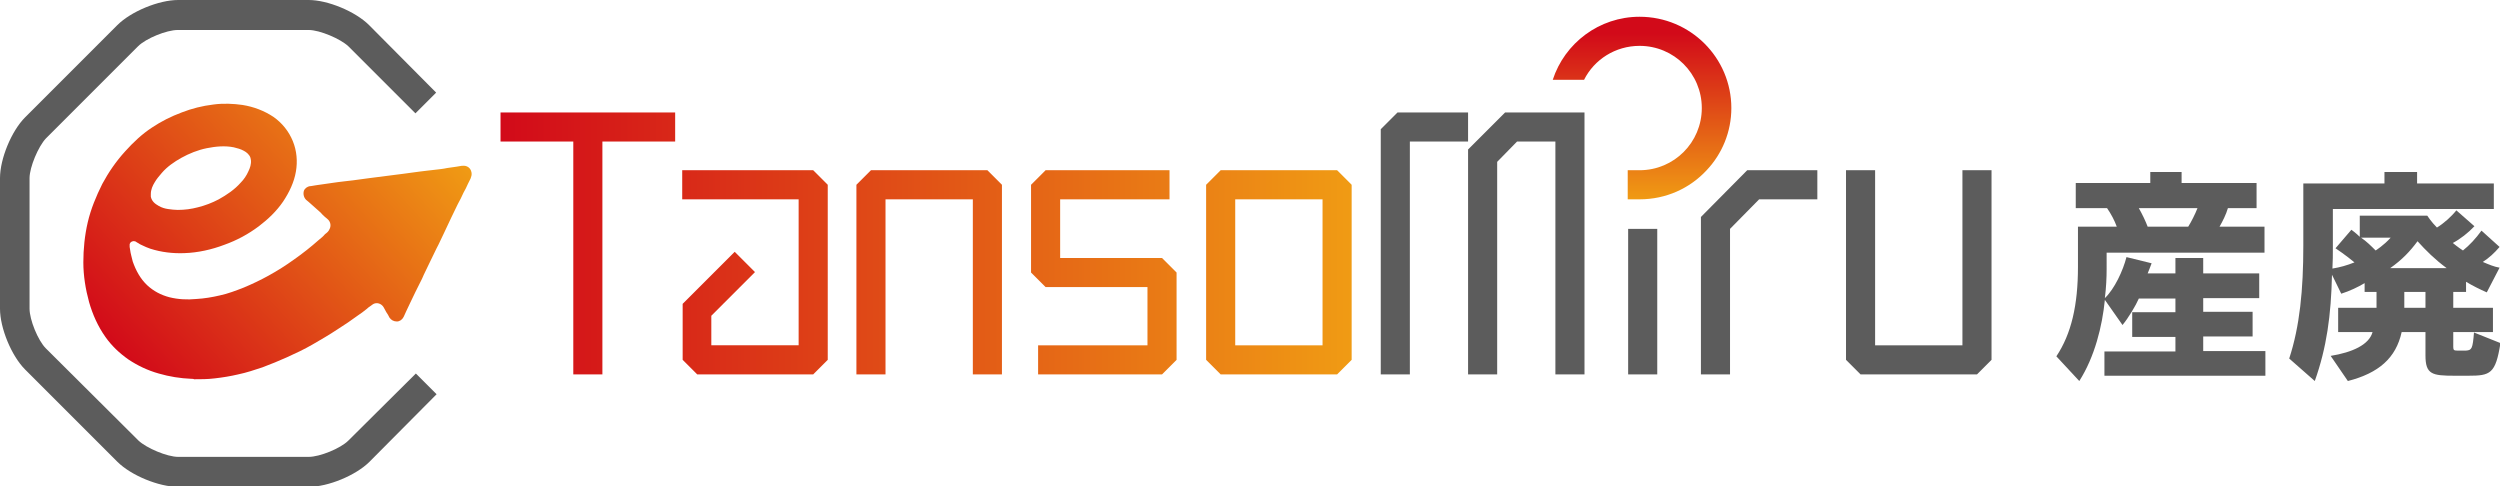<?xml version="1.0" encoding="utf-8"?>
<!-- Generator: Adobe Illustrator 22.0.1, SVG Export Plug-In . SVG Version: 6.00 Build 0)  -->
<svg version="1.1" id="レイヤー_1" xmlns="http://www.w3.org/2000/svg" xmlns:xlink="http://www.w3.org/1999/xlink" x="0px"
	 y="0px" viewBox="0 0 566.9 110.3" style="enable-background:new 0 0 566.9 110.3;" xml:space="preserve">
<style type="text/css">
	.st0{fill:#5C5C5C;}
	.st1{fill:url(#SVGID_1_);}
	.st2{fill:url(#SVGID_2_);}
	.st3{fill:url(#SVGID_3_);}
</style>
<g>
	<g>
		<g>
			<polygon class="st0" points="385.7,84.9 392.3,84.9 392.3,51.9 398.9,45.2 412.1,45.2 412.1,38.6 396.2,38.6 385.7,49.2 			"/>
		</g>
		<g>
			<rect x="369.2" y="51.9" class="st0" width="6.6" height="33"/>
		</g>
		<linearGradient id="SVGID_1_" gradientUnits="userSpaceOnUse" x1="372.355" y1="45.268" x2="372.355" y2="3.78">
			<stop  offset="0" style="stop-color:#F09B14"/>
			<stop  offset="0.909" style="stop-color:#D20A19"/>
		</linearGradient>
		<path class="st1" d="M371.8,3.8c-9.2,0-17,6-19.7,14.3h7.1c2.3-4.6,7.1-7.7,12.6-7.7c7.8,0,14.1,6.3,14.1,14.1
			c0,7.8-6.3,14.1-14.1,14.1h-2.7v6.6h2.7c6,0,11.4-2.5,15.2-6.6c3.5-3.7,5.6-8.7,5.6-14.1C392.6,13.1,383.3,3.8,371.8,3.8z"/>
		<g>
			<polygon class="st0" points="316.9,25.5 313.1,29.3 313.1,29.4 313.1,84.9 319.7,84.9 319.7,32.1 319.7,32.1 319.7,32.1 
				332.9,32.1 332.9,25.5 316.9,25.5 			"/>
		</g>
		<g>
			<polygon class="st0" points="332.9,84.9 339.5,84.9 339.5,36.7 344,32.1 352.7,32.1 352.7,84.9 359.3,84.9 359.3,25.5 
				341.3,25.5 332.9,33.9 			"/>
		</g>
		<g>
			<polygon class="st0" points="448.3,84.9 451.6,81.6 451.6,38.6 445,38.6 445,78.3 425.2,78.3 425.2,38.6 418.6,38.6 418.6,81.6 
				421.9,84.9 			"/>
		</g>
		<linearGradient id="SVGID_2_" gradientUnits="userSpaceOnUse" x1="113.449" y1="55.187" x2="306.458" y2="55.187">
			<stop  offset="0" style="stop-color:#D20A19"/>
			<stop  offset="1" style="stop-color:#F09B14"/>
		</linearGradient>
		<path class="st2" d="M153.1,32.1h-16.5v52.8H130V32.1h-16.5v-6.6h39.6V32.1z M197.5,38.6l-3.3,3.3v43h6.6V45.2h19.8v39.7h6.6v-43
			l-3.3-3.3H197.5z M273.5,41.9l3.3-3.3h26.4l3.3,3.3v39.7l-3.3,3.3h-26.4l-3.3-3.3V41.9z M280.1,78.3h19.8V45.2h-19.8V78.3z
			 M184.4,84.9l3.3-3.3V41.9l-3.3-3.3h-29.7v6.6h26.4v33.1h-19.8v-6.7l9.9-9.9l-4.6-4.6l-11.8,11.8v12.7l3.3,3.3H184.4z M233.8,61.8
			l3.3,3.3h23.1v13.2h-24.8v6.6h28.1l0.4-0.4l2.9-2.9V61.8l-3.3-3.3h-23.1V45.2h24.8v-6.6h-28.1l-3.3,3.3V61.8z"/>
	</g>
	<g>
		<path class="st0" d="M477.2,85.3v-5.6h16.1v-3.3h-9.8v-5.6h9.8v-3.1H485c-0.7,1.6-2.3,4.3-3.7,6l-4-5.7c-0.6,6-2.3,12.9-5.8,18.4
			l-5.2-5.6c3.4-5.1,4.9-11.6,4.9-20.3v-9.1h8.8c-0.5-1.4-1.3-2.9-2.2-4.2h-7.1v-5.7h16.9v-2.5h7.1v2.5h17v5.7h-6.5
			c-0.4,1.4-1.2,3-1.9,4.2h10.2v5.9h-35.8V61c0,1.9-0.1,4.2-0.4,6.6c2.2-2.1,4.1-6.2,4.9-9.3l5.7,1.4c-0.3,0.8-0.6,1.6-0.9,2.3h6.3
			v-3.5h6.3V62h12.7v5.6h-12.7v3.1h11.2v5.6h-11.2v3.3h14.1v5.6H477.2z M485,47.2c0.8,1.4,1.6,3.1,2,4.2h9.2
			c0.7-1.1,1.6-2.9,2.1-4.2H485z"/>
		<path class="st0" d="M559.7,85.2h-3.1c-5.1,0-6.6-0.3-6.6-4.6v-5.3h-5.4c-1.3,5.9-5.2,9.3-12.2,11.1l-3.9-5.7
			c4.9-0.8,8.7-2.5,9.5-5.4h-7.8v-5.5h8.7v-3.6h-2.7v-2c-1.5,0.9-3.4,1.8-5.3,2.4l-2.1-4.3c-0.2,9.2-1.2,16.5-3.9,24.1l-5.8-5.1
			c2.4-7.3,3.2-15.6,3.2-25.6V41.6h18.4v-2.6h7.4v2.6h17.4v5.8H529V56c0,1.7,0,3.3-0.1,4.9c1.8-0.3,3.2-0.7,5-1.4
			c-1.9-1.6-4.3-3.2-4.3-3.2l3.6-4.2c0,0,1.1,0.8,1.9,1.6v-4.8h15.3c0,0,0.9,1.4,2.2,2.7c1.5-0.9,3.3-2.5,4.4-3.9l4.1,3.6
			c-1.4,1.5-3.2,2.9-4.9,3.8c0,0,1.2,1,2.3,1.7c1.5-1.2,2.9-2.7,4.2-4.5l4.1,3.7c-1.2,1.4-2.4,2.5-3.8,3.4c1.4,0.6,2.6,1.1,3.8,1.3
			l-2.9,5.6c-1.6-0.7-3.2-1.5-4.7-2.4v2.3h-2.9v3.6h9v5.5h-9v3.4c0,0.7,0.2,0.8,0.9,0.8c0.2,0,0.3,0,0.4,0h1.6
			c1.3-0.1,1.5-0.4,1.8-4.1l6,2.4C565.9,84.8,564.7,85.2,559.7,85.2z M535.4,53.9c1.2,0.8,2.3,1.9,3.3,2.9c0,0,1.9-1.2,3.4-2.9
			H535.4z M548.2,54.7c-1.7,2.3-3.5,4.2-6.2,6.1h12.8C552.1,58.8,550.1,56.8,548.2,54.7z M550,66.2h-4.8v3.6h4.8V66.2z"/>
	</g>
	<g>
		
			<linearGradient id="SVGID_3_" gradientUnits="userSpaceOnUse" x1="5.58" y1="109.181" x2="67.084" y2="47.677" gradientTransform="matrix(0.999 4.148335e-02 -4.148335e-02 0.999 27.572 -27.492)">
			<stop  offset="0" style="stop-color:#D20A19"/>
			<stop  offset="1" style="stop-color:#F09B14"/>
		</linearGradient>
		<path class="st3" d="M43.4,85.9c-2.5-0.1-5-0.5-7.4-1.2c-2.5-0.7-4.8-1.8-6.9-3.2c-2-1.4-3.8-3.1-5.2-5.1
			c-1.7-2.4-2.9-5.1-3.7-7.9c-0.8-2.9-1.3-6-1.3-9c0-3,0.3-6.1,1-9.1c0.7-3,1.9-5.9,3.3-8.7c1.4-2.6,3.1-5.1,5.2-7.4
			c1.8-2,3.8-3.9,6.1-5.4c2.1-1.4,4.3-2.5,6.7-3.4c2.3-0.9,4.7-1.5,7.2-1.8c2.2-0.3,4.5-0.2,6.6,0.1c2.5,0.4,4.9,1.3,7,2.7
			c2,1.4,3.5,3.3,4.4,5.5c0.9,2.2,1.1,4.6,0.7,6.9c-0.4,2.4-1.5,4.7-2.9,6.8c-1.5,2.2-3.4,4-5.5,5.6c-2.4,1.8-5,3.2-7.8,4.2
			c-2.9,1.1-6,1.8-9.1,1.9c-2.6,0.1-5.2-0.2-7.7-1c-0.6-0.2-1.3-0.5-1.9-0.8c-0.3-0.1-0.6-0.3-0.9-0.5c-0.3-0.1-0.5-0.4-0.8-0.4l0,0
			c-0.5-0.1-1,0.2-1.1,0.7c0,0.2,0,0.4,0,0.6c0,0.2,0.1,0.4,0.1,0.6c0.1,0.9,0.4,1.8,0.6,2.7c0.7,2,1.7,3.9,3.3,5.4
			c1.4,1.3,3.1,2.2,5,2.7c2,0.5,4.1,0.6,6.1,0.4c1.8-0.1,3.6-0.4,5.3-0.8c1.9-0.4,3.7-1.1,5.5-1.8c1.9-0.8,3.8-1.7,5.6-2.7
			c2-1.1,3.9-2.3,5.7-3.6c2-1.4,3.9-2.9,5.7-4.5c0.5-0.4,1-0.8,1.4-1.3c0.4-0.3,0.8-0.6,1-1.1c0.4-0.7,0.3-1.6-0.3-2.2
			c-0.6-0.5-1.2-1-1.7-1.6c-0.9-0.8-1.8-1.6-2.7-2.4c-0.2-0.2-0.4-0.3-0.6-0.5c-0.5-0.5-0.7-1.3-0.5-2c0.2-0.6,0.8-1,1.4-1.1
			c0.1,0,0.2,0,0.2,0c0.4-0.1,0.8-0.1,1.2-0.2c0.7-0.1,1.4-0.2,2.1-0.3c0.9-0.1,1.9-0.3,2.8-0.4c1.1-0.1,2.2-0.3,3.4-0.4
			c1.2-0.2,2.5-0.3,3.7-0.5c1.3-0.2,2.6-0.3,3.9-0.5c1.3-0.2,2.6-0.3,3.9-0.5c1.2-0.2,2.5-0.3,3.7-0.5c1.1-0.1,2.2-0.3,3.4-0.4
			c0.9-0.1,1.9-0.2,2.8-0.4c0.7-0.1,1.4-0.2,2.1-0.3c0.4-0.1,0.8-0.1,1.2-0.2c0.1,0,0.1,0,0.2,0c0.8-0.1,1.6,0.3,1.9,1.1
			c0.2,0.5,0.2,1,0,1.5c0,0.1-0.1,0.2-0.1,0.3c-0.2,0.4-0.4,0.8-0.6,1.2c-0.3,0.7-0.6,1.3-1,2c-0.4,0.9-0.8,1.7-1.3,2.6
			c-0.5,1-1,2.1-1.5,3.1c-0.5,1.1-1.1,2.3-1.6,3.4c-0.6,1.2-1.1,2.4-1.7,3.5c-0.6,1.2-1.1,2.3-1.7,3.5c-0.5,1.1-1.1,2.2-1.6,3.4
			c-0.5,1-1,2-1.5,3c-0.4,0.8-0.8,1.7-1.2,2.5c-0.3,0.6-0.6,1.3-0.9,1.9c-0.2,0.4-0.3,0.7-0.5,1.1c0,0.1-0.1,0.1-0.1,0.2
			c-0.3,0.6-0.9,1-1.5,1l0,0c-0.7,0-1.3-0.3-1.7-0.9c-0.2-0.4-0.4-0.8-0.7-1.2c-0.2-0.4-0.4-0.7-0.6-1.1c-0.4-0.7-1.2-1.1-2-0.9
			c-0.4,0.1-0.7,0.4-1,0.6c-0.3,0.2-0.6,0.4-0.9,0.7c-0.6,0.5-1.3,1-1.9,1.4c-1.5,1.1-3.1,2.2-4.7,3.2c-1.8,1.2-3.7,2.3-5.6,3.4
			c-1.9,1.1-3.8,2-5.8,2.9c-1.8,0.8-3.7,1.6-5.6,2.3c-1.8,0.6-3.6,1.2-5.5,1.6c-1.7,0.4-3.5,0.7-5.3,0.9c-1.6,0.2-3.1,0.2-4.7,0.2
			C43.9,85.9,43.6,85.9,43.4,85.9z M36,46.7c0.7,0.4,1.4,0.6,2.1,0.7c0.7,0.1,1.5,0.2,2.2,0.2c1.6,0,3.1-0.2,4.6-0.6
			c1.6-0.4,3.2-1,4.7-1.8c1.8-1,3.6-2.2,5-3.8c0.7-0.7,1.3-1.6,1.7-2.5c0.4-0.8,0.7-1.7,0.6-2.6c0-0.2-0.1-0.3-0.1-0.5l0,0
			c-0.2-0.7-0.9-1.3-1.5-1.6c-0.7-0.4-1.5-0.6-2.3-0.8c-2-0.4-4.1-0.2-6.1,0.2c-2,0.4-4,1.2-5.8,2.2c-1.6,0.9-3.2,2-4.4,3.4
			c-0.6,0.7-1.2,1.4-1.6,2.1c-0.5,0.8-0.9,1.7-0.9,2.7c0,0.2,0,0.4,0,0.6l0,0C34.4,45.6,35.1,46.2,36,46.7C36,46.7,36,46.7,36,46.7z
			"/>
		<path class="st0" d="M79,99.9c-1.8,1.8-6.5,3.7-9,3.7H40.4c-2.5,0-7.2-2-9-3.7L10.4,79c-1.8-1.8-3.7-6.5-3.7-9V40.4
			c0-2.5,2-7.2,3.7-9l20.9-20.9c1.8-1.8,6.5-3.7,9-3.7H70c2.5,0,7.2,2,9,3.7l15.2,15.2l4.7-4.7L83.7,5.7C80.6,2.6,74.3,0,70,0H40.4
			C36,0,29.7,2.6,26.6,5.7L5.7,26.6C2.6,29.7,0,36,0,40.4V70c0,4.4,2.6,10.7,5.7,13.8l20.9,20.9c3.1,3.1,9.4,5.7,13.8,5.7H70
			c4.4,0,10.7-2.6,13.8-5.7L99,89.4l-4.7-4.7L79,99.9z"/>
	</g>
</g>
</svg>

